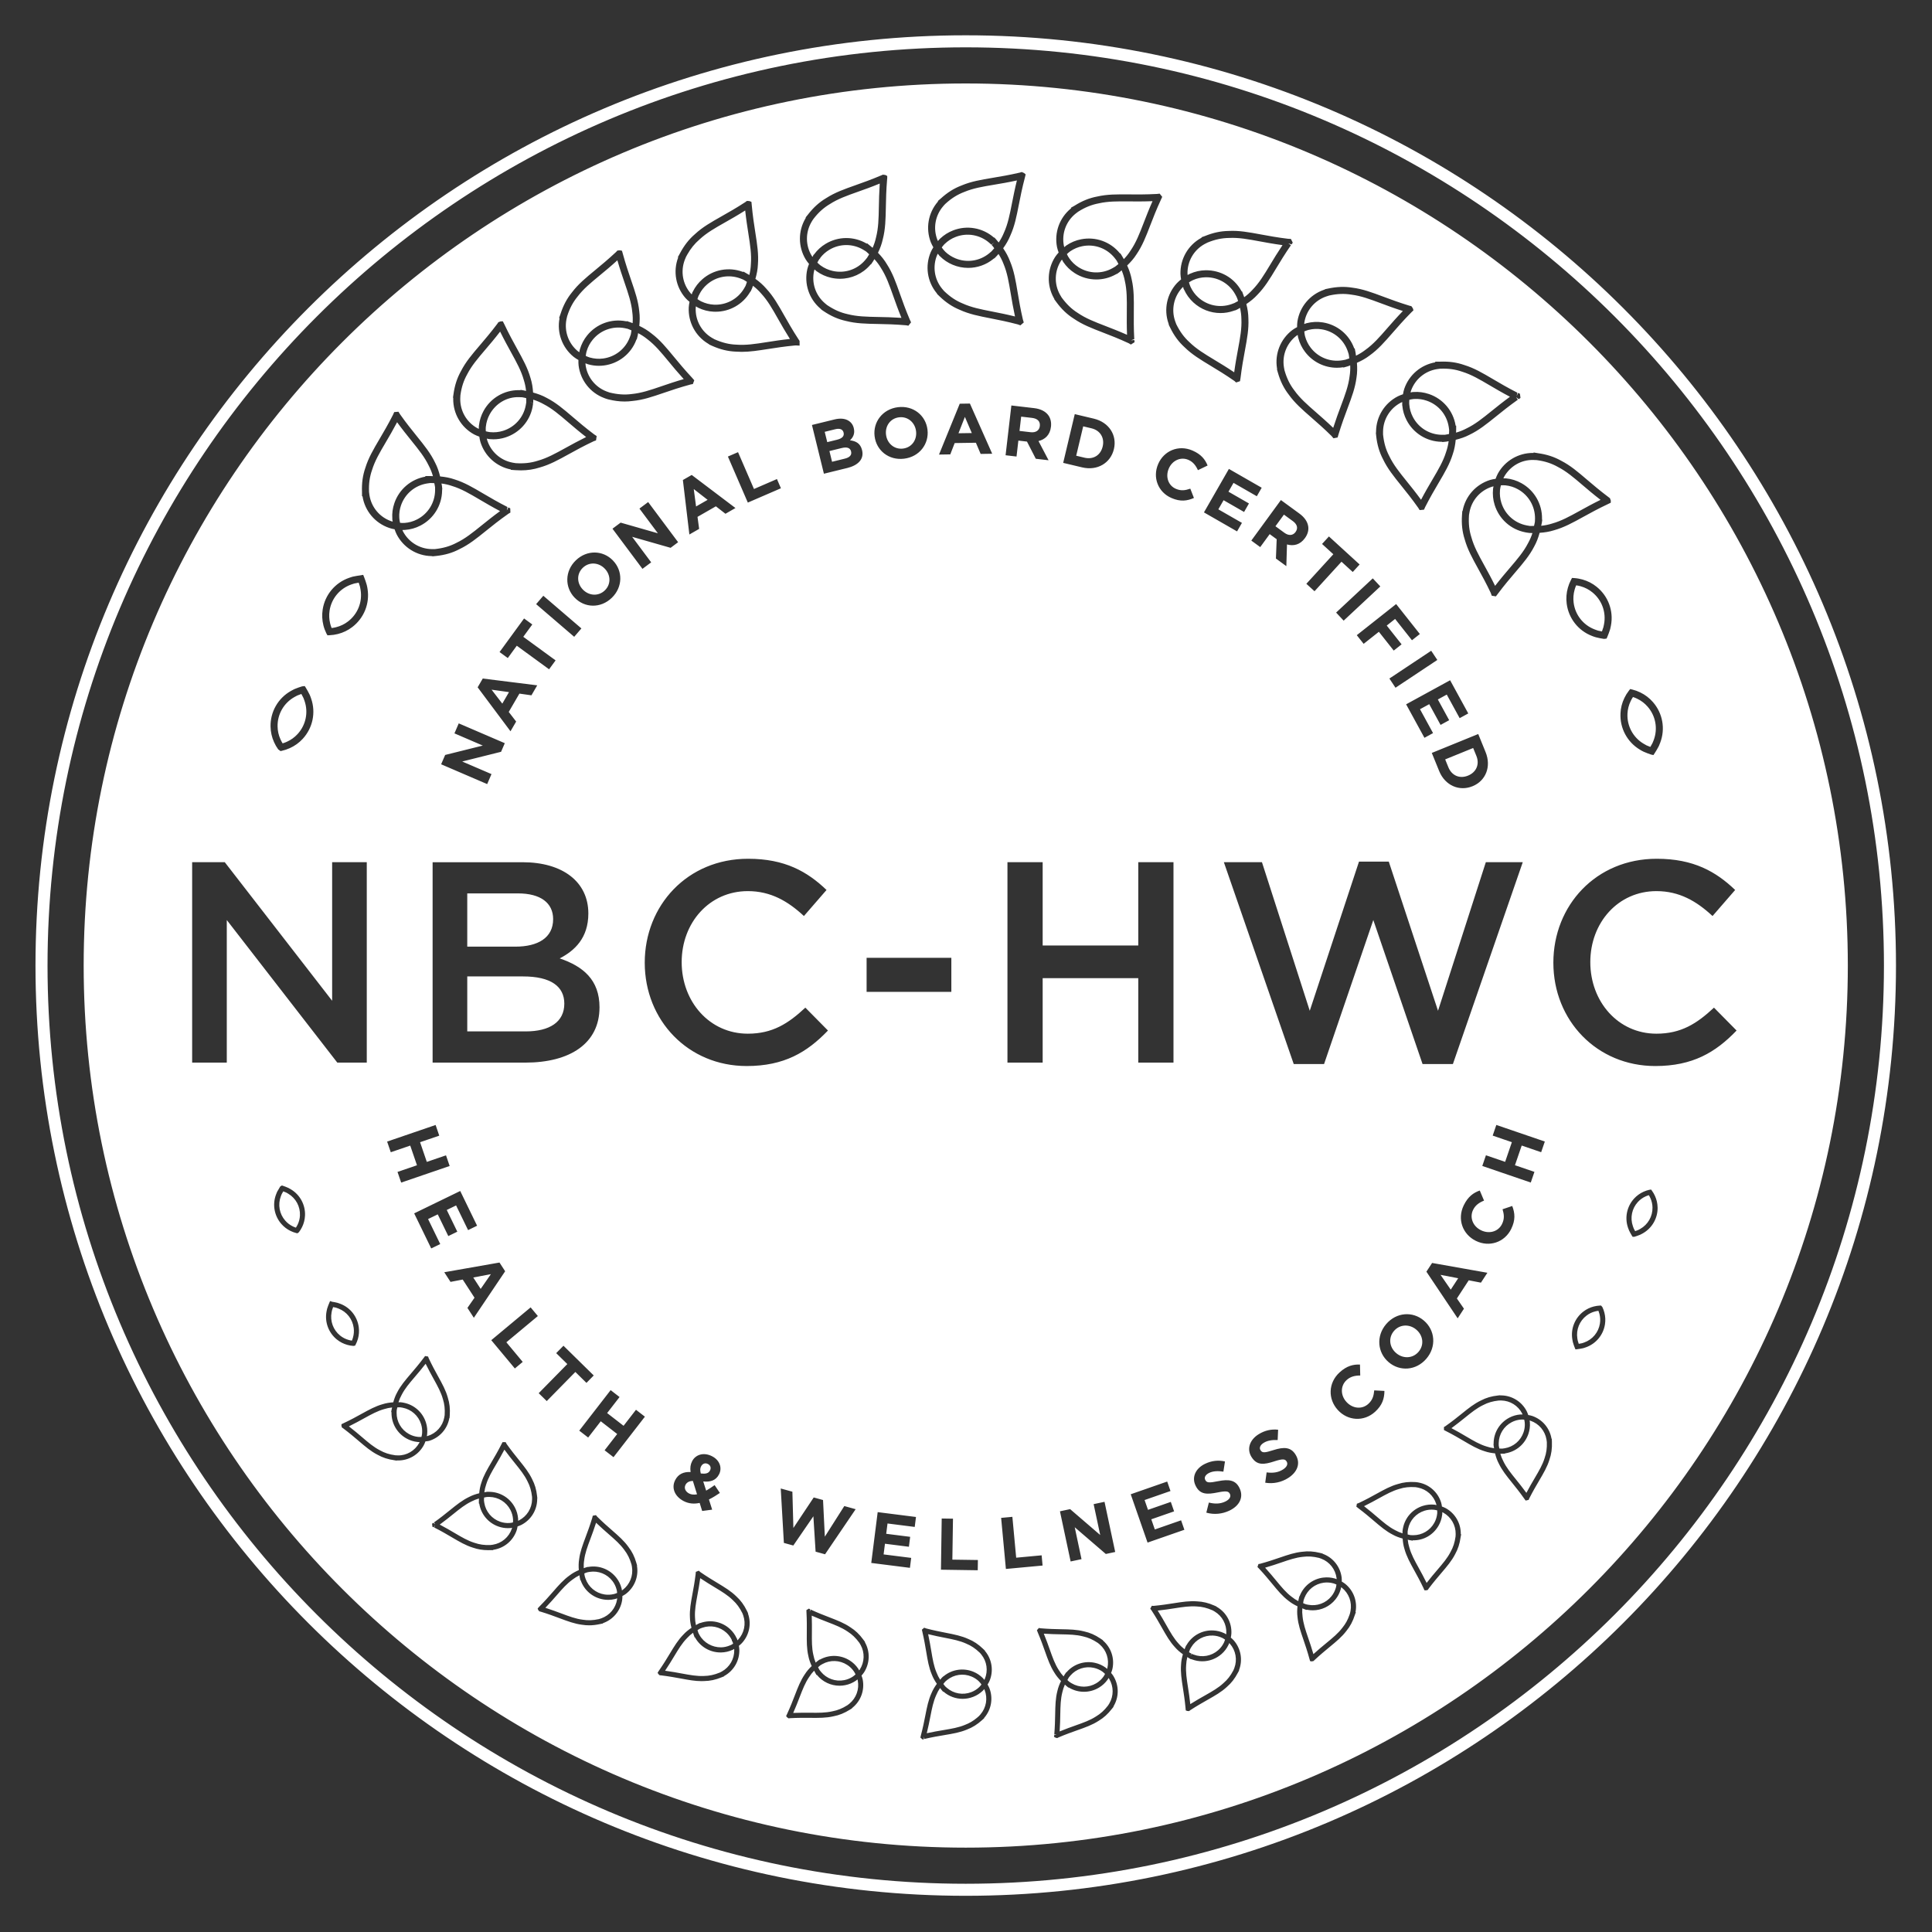 <?xml version="1.0" encoding="UTF-8"?><svg id="a" xmlns="http://www.w3.org/2000/svg" viewBox="0 0 160.438 160.44"><rect x="0" y="0" width="160.438" height="160.44" fill="#333333" stroke="none"/><path d="M69.517,36.514l-.82.202-.211-.856.88-.216c.375-.092.62.007.686.273l.003.011c.074.301-.144.489-.537.585ZM58.762,41.508l-1.151-.896.192,1.446.959-.55ZM50.215,47.217c-.496-.514-1.287-.579-1.818-.066-.532.513-.495,1.289.001,1.803l.008.008c.496.515,1.287.58,1.819.067.531-.513.495-1.289-.001-1.803l-.009-.009ZM57.444,24.445c.018-.045.027-.092.048-.137l.003-.029.037-.057c.197-.4.464-.748.797-1.037.924-.808,2.213-1.039,3.361-.606.009.003.017.007.026.01l.016-.039.292.17c.071.038.134.078.202.117.074-.299.117-.593.129-.896.063-.808-.056-1.572-.208-2.541-.088-.562-.185-1.187-.264-1.922-.638.404-1.181.711-1.668.987-.853.483-1.527.865-2.114,1.408-.419.361-.75.769-1.035,1.279l-.102.189c-.044.092-.074.17-.102.247-.361.952-.169,2.015.499,2.779.025.029.057.051.083.078ZM61.771,23.246l-.048-.026c-.08-.037-.156-.067-.234-.094-.951-.36-2.014-.169-2.778.498-.261.226-.473.498-.633.809l-.005.028-.049.076c-.044.093-.073.199-.106.301.1.066.198.136.308.189.347.167.702.257,1.068.274,1.005.048,1.965-.461,2.486-1.33.046-.073.088-.145.126-.22l.009-.016-.001-.001c.05-.114.072-.215.113-.325-.088-.052-.161-.113-.255-.163ZM62.318,24.204c-.015.024-.028.047-.042.069-.601,1.005-1.682,1.614-2.85,1.614-.054,0-.107-.001-.161-.003-.444-.02-.875-.13-1.281-.326-.07-.034-.127-.081-.193-.118-.004.04-.015.078-.017.118-.048,1.014.462,1.967,1.331,2.486.074.046.146.086.22.125l.017.009c.639.282,1.197.418,1.795.442.806.063,1.572-.056,2.541-.208.56-.088,1.184-.185,1.919-.264-.394-.625-.707-1.174-.987-1.669-.482-.853-.864-1.526-1.407-2.113-.205-.238-.428-.446-.674-.635-.028.068-.039.133-.07.202l-.015.031-.008.02c-.001.003-.003.007-.005.01l-.097.217-.018-.007ZM70.677,37.493l-.003-.011c-.066-.272-.311-.39-.767-.278l-1.029.252.218.891,1.059-.26c.394-.096.597-.293.522-.594ZM42.268,57.475l-1.445-.201.89,1.157.556-.957ZM56.931,123.297l-.006.011c-.137.265-.007.558.301.717.188.098.414.111.657.066l-.344-1.109c-.315.001-.514.132-.608.315ZM67.473,21.333c.022-.035.036-.073.06-.107v-.036l.072-.067c.266-.361.587-.653.959-.876,1.052-.635,2.36-.639,3.416-.012l.018-.037.282.229c.066.051.122.103.184.154.126-.282.218-.564.283-.861.201-.783.217-1.558.236-2.536.011-.569.024-1.201.073-1.941-.701.289-1.288.497-1.815.683-.924.328-1.653.587-2.324,1.019-.523.311-.95.696-1.352,1.217l-.001-.001-.013.02c-.07.096-.112.166-.153.237-.52.875-.516,1.955.008,2.824.02.033.047.06.068.091ZM58.956,122.119l.006-.011c.111-.216.036-.426-.175-.535-.222-.114-.448-.033-.565.193l-.006.011c-.087.168-.086.325-.021.585.394.046.639-.005.762-.243ZM40.766,105.809l-1.465.277.615.948.85-1.226ZM71.895,20.867c-.066-.046-.137-.089-.208-.129-.875-.52-1.955-.516-2.823.008-.29.174-.541.398-.748.666v.031l-.073.069c-.066.092-.115.194-.168.294.087.082.17.167.269.238.312.225.647.375,1.004.455.995.224,2.017-.113,2.679-.879.057-.064.111-.127.161-.194l.013-.016c.066-.099.121-.194.178-.29-.081-.07-.146-.146-.234-.215l.001-.001-.049-.037ZM43.438,81.085h-4.636v4.565h4.85c1.997,0,3.21-.785,3.21-2.307,0-1.426-1.117-2.258-3.424-2.258ZM45.934,76.33c0-1.355-1.046-2.14-2.924-2.14h-4.208v4.422h3.994c1.878,0,3.138-.737,3.138-2.282ZM23.469,61.731c.119-.036.237-.08.357-.134.339-.153.636-.367.883-.636.69-.746.911-1.802.579-2.759-.027-.083-.054-.161-.087-.237l-.028-.054c-.047-.099-.097-.192-.147-.282-.098.034-.197.071-.298.112-.023.008-.04.016-.058.024-.072.035-.145.074-.216.116-.888.497-1.424,1.435-1.403,2.449.006.366.085.724.239,1.063.052.118.112.23.179.338ZM27.54,52.153c.125-.015.25-.037.376-.07.36-.091.689-.249.98-.472.808-.615,1.21-1.617,1.049-2.617-.012-.085-.026-.166-.044-.248l-.015-.058c-.031-.104-.065-.206-.099-.303-.102.017-.207.037-.315.061-.019.003-.042.009-.068.015-.071.019-.148.045-.226.074-.961.336-1.652,1.165-1.808,2.168-.057.363-.039.728.051,1.089.033.127.071.247.118.363ZM30.681,41.129c.164,1.006.861,1.831,1.821,2.158.036.013.074.015.111.026-.006-.043-.021-.085-.025-.128l-.008-.019v-.091c-.033-.432.025-.873.17-1.293.395-1.153,1.381-1.993,2.579-2.201l-.017-.049h.405c.084-.003.155.011.236.01-.085-.3-.195-.58-.338-.851-.349-.73-.836-1.334-1.451-2.097-.356-.442-.753-.934-1.188-1.531-.345.654-.665,1.199-.953,1.688-.498.845-.89,1.513-1.126,2.274-.2.574-.28,1.143-.252,1.801h-.001l.002.035c.008.107.019.189.035.269ZM23.938,99.128c-.054-.034-.106-.064-.16-.092l-.039-.016c-.073-.033-.145-.062-.215-.088-.038.065-.076.132-.114.202-.009.016-.016.032-.025.048-.02.045-.042.101-.062.157-.262.694-.123,1.467.363,2.022.175.202.387.364.631.482.084.041.17.076.258.104.05-.076.096-.157.137-.241.118-.244.184-.502.196-.768.035-.738-.336-1.431-.969-1.809ZM33.762,119.457c-.783-.432-1.262-1.255-1.251-2.148v-.047l-.029-.005.042-.214c.008-.059.027-.107.036-.164-.226.023-.44.067-.654.135-.567.158-1.06.43-1.685.775-.362.2-.766.422-1.249.659.436.336.781.631,1.091.895.543.464.971.829,1.489,1.095.385.216.784.345,1.259.408v.001l.023.003c.08.007.134.008.2.009.728.022,1.42-.386,1.777-1.033.013-.023.019-.049.031-.072-.05-.002-.1-.002-.151-.007-.336-.034-.645-.131-.929-.289ZM35.705,40.114c-.086.008-.167.019-.248.035-1.005.164-1.829.861-2.158,1.82-.112.325-.16.664-.143,1.011l.006.008v.078c.009.12.037.235.061.351.119.007.237.018.359.01.383-.028.736-.128,1.061-.297.902-.465,1.472-1.382,1.488-2.395.002-.087.002-.17-.001-.253l-.001-.024c-.013-.122-.045-.22-.064-.334-.103-.001-.196-.018-.303-.013l-.056.002ZM29.221,111.33c.037-.084.068-.172.093-.262.073-.26.093-.526.059-.79-.093-.734-.579-1.351-1.268-1.614-.059-.024-.115-.044-.173-.062l-.043-.013c-.077-.017-.151-.034-.226-.047-.026.07-.052.143-.075.218-.007.016-.011.029-.015.043-.015.057-.027.116-.037.176-.137.727.134,1.464.708,1.928.208.168.445.29.705.364.093.026.182.046.272.058ZM50.15,30.35c-.141.018-.281.027-.422.027-.301,0-.601-.042-.897-.126-.074-.021-.139-.057-.21-.082.003.04-.001.08.004.119.128,1.007.796,1.856,1.741,2.217.082.033.16.062.239.085l.017.006c.68.166,1.254.203,1.844.124.807-.079,1.54-.329,2.467-.646.537-.184,1.136-.389,1.846-.593-.508-.559-.906-1.039-1.262-1.473-.625-.755-1.117-1.352-1.752-1.835-.244-.199-.5-.365-.775-.509-.015.072-.016.138-.034.211l-.009.034-.005.017h.001c-.001.003-.002.006-.003.009l-.061.246-.02-.003c-.008.022-.017.045-.026.066-.435,1.143-1.464,1.951-2.685,2.107ZM48.108,29.251c.012-.055.013-.112.028-.167l.024-.088c.125-.421.326-.805.598-1.141.772-.956,2-1.409,3.206-1.181.025.004.049.009.074.013l.011-.026.263.091c.078.025.148.055.223.081.021-.308.013-.604-.027-.905-.08-.806-.329-1.538-.647-2.467-.183-.537-.388-1.135-.593-1.845-.556.507-1.038.905-1.472,1.262-.755.624-1.353,1.116-1.835,1.753-.385.471-.654.978-.854,1.605h-.001l-.007.026c-.031.111-.048.192-.062.272-.19,1.001.184,2.015.973,2.651.031.025.067.041.098.064ZM44.227,33.791c-.23,1.2-1.104,2.176-2.278,2.541-.318.1-.644.149-.977.149-.112,0-.226-.006-.339-.017-.071-.007-.136-.03-.205-.042.01.037.013.077.024.114.3.969,1.104,1.689,2.097,1.88.084.018.166.033.248.043l.022.003c.697.045,1.264-.019,1.832-.199.778-.218,1.454-.592,2.312-1.065.497-.274,1.05-.579,1.711-.905-.588-.455-1.066-.864-1.496-1.232-.744-.636-1.332-1.138-2.041-1.503-.277-.156-.56-.275-.858-.369-.003.074.009.14.003.216l-.002.038-.29-.024.289.039c-.016.137-.032.235-.053.33ZM34.91,43.647c-.394.206-.824.326-1.273.358-.073.006-.146.008-.219.009.015.032.022.066.038.097.465.902,1.382,1.472,2.395,1.488.087.003.169.003.253-.001l.019-.001c.698-.076,1.246-.238,1.776-.515.729-.349,1.332-.835,2.095-1.45.442-.356.934-.753,1.532-1.189-.654-.344-1.198-.665-1.688-.953-.844-.497-1.511-.89-2.276-1.126-.297-.103-.594-.172-.901-.213.01.073.033.135.041.211l.003.034c0,.003,0,.008.001.011l.024.227-.015.005c0,.039-.001.075-.002.11-.019,1.224-.709,2.335-1.802,2.898ZM52.111,27.302c-.089-.024-.17-.04-.251-.054-1-.188-2.013.184-2.649.974-.224.274-.388.587-.49.929l-.025.089c-.028.105-.037.21-.053.316.109.047.217.099.333.132.37.104.735.131,1.099.084,1.007-.128,1.856-.796,2.217-1.742.033-.081.061-.158.085-.239l.007-.02c.029-.12.033-.223.054-.336-.096-.036-.178-.083-.279-.116v-.001l-.049-.016ZM43.411,32.997l-.056-.007c-.085-.008-.167-.01-.249-.009-1.015-.039-1.947.53-2.436,1.418-.176.319-.285.665-.324,1.032l-.009.106c-.006.096.004.186.007.278.111.026.221.057.336.069.381.039.746.002,1.097-.108.969-.301,1.689-1.106,1.88-2.099.018-.087.032-.167.043-.249l.003-.033h-.001c.008-.119-.006-.22-.005-.333-.097-.018-.183-.05-.286-.063v-.001ZM39.639,35.559c.04.022.085.034.126.054.003-.07-.007-.139-0-.21l.011-.089c.055-.441.184-.834.384-1.197.585-1.063,1.696-1.719,2.905-1.719.021,0,.044.001.067.001h.092l.01-.024.231.04c.08.011.145.036.222.049-.032-.308-.092-.603-.185-.895-.218-.78-.592-1.457-1.065-2.316-.273-.498-.58-1.052-.906-1.716-.46.597-.865,1.072-1.229,1.498-.636.746-1.138,1.335-1.504,2.045-.298.53-.474,1.078-.562,1.729h-.001l-.003.03c-.01.111-.014.194-.012.276-.013,1.018.53,1.951,1.418,2.441ZM72.503,21.701l-.02.03-.01.015h.001c-.003.003-.006.006-.008.009l-.134.2-.017-.01c-.018.021-.035.04-.053.06-.636.736-1.553,1.145-2.506,1.145-.245,0-.492-.027-.737-.082-.434-.097-.839-.28-1.206-.544l-.045-.037c-.047-.035-.08-.076-.124-.112-.01.039-.029.074-.038.113-.224.99.113,2.016.879,2.679.064.057.128.111.194.162l.016.012v-.001c.581.389,1.107.619,1.69.747.784.201,1.559.216,2.538.236.568.01,1.199.024,1.935.073-.279-.684-.49-1.28-.68-1.815-.327-.924-.586-1.653-1.018-2.324-.159-.268-.34-.51-.547-.737-.038.06-.071.12-.111.181ZM115.946,112.367c.555.475,1.365.463,1.854-.11.49-.573.377-1.358-.178-1.832l-.009-.008c-.555-.475-1.365-.463-1.855.11s-.377,1.358.179,1.832l.009.008ZM107.356,43.272l-.735-.537-.705.966.749.547c.361.263.708.222.915-.062l.007-.01c.231-.317.13-.642-.23-.905ZM120.054,36.68l-.017.002c-.003,0-.007,0-.01.001l-.26.027-.002-.021c-.021,0-.043-.001-.064-.001-1.221-.019-2.334-.709-2.897-1.802-.193-.371-.312-.773-.352-1.195l-.008-.038-.001-.071c-.005-.064.006-.129.005-.193-.036.017-.074.025-.109.043-.902.465-1.472,1.382-1.487,2.395-.005.088-.005.17,0,.253l.001.013c.075.7.237,1.252.515,1.78.349.73.835,1.333,1.45,2.096.357.442.754.935,1.19,1.532.346-.659.665-1.201.952-1.688.498-.845.89-1.513,1.126-2.274.104-.297.173-.595.213-.902-.073.01-.135.033-.211.041l-.035.003ZM117.164,32.477c-.013.037-.016.076-.027.113.053-.007.104-.025.158-.03l.01-.006h.071c.43-.033.873.025,1.295.17,1.163.398,2.008,1.397,2.206,2.608.002.008.003.015.004.021l.042-.007v.344c.003.084-.011.155-.01.236.3-.085.58-.195.851-.338.729-.349,1.333-.835,2.096-1.451.442-.356.934-.753,1.531-1.189-.66-.346-1.2-.665-1.687-.951-.845-.498-1.513-.89-2.276-1.127-.575-.2-1.147-.279-1.801-.253l-.035.001c-.108.009-.189.021-.27.036-1.005.164-1.829.861-2.158,1.82ZM109.841,26.772c1.208.189,2.21,1.018,2.619,2.168l.038-.018.073.375c.018.085.017.159.032.241.281-.137.537-.294.781-.482.659-.471,1.168-1.054,1.811-1.792.374-.428.79-.905,1.302-1.437-.721-.23-1.305-.448-1.828-.644-.918-.343-1.643-.613-2.436-.714-.6-.098-1.175-.076-1.817.064v-.001l-.031.007c-.107.028-.186.054-.261.083-.963.336-1.653,1.165-1.81,2.168-.006.04-.002.079-.007.119.067-.022.13-.055.199-.072.451-.113.894-.134,1.335-.064ZM121.903,64.411l.011-.004c.683-.278.972-.941.688-1.636l-.267-.655-2.324.946.267.656c.282.694.941.972,1.625.693ZM108.627,27.406c-.107.028-.211.074-.316.116.013.112.021.225.048.336l.017.065c.092.347.248.666.464.948.615.808,1.621,1.209,2.617,1.05.085-.014.167-.027.248-.046l.021-.005c.113-.033.216-.07.321-.107-.017-.106-.017-.205-.041-.314l.001-.001-.016-.066c-.019-.072-.046-.151-.074-.227-.336-.961-1.166-1.652-2.168-1.808-.353-.056-.709-.042-1.061.044l-.045.01v-.001l-.018.006ZM120.303,35.431c-.163-1.003-.861-1.828-1.821-2.155-.33-.115-.675-.164-1.029-.144l-.009.005h-.068c-.115.009-.227.037-.34.061-.006.103-.018.205-.012.309l.005.066c.027.37.126.721.294,1.045.465.902,1.382,1.472,2.395,1.488.087.003.169.003.253-.001l.019-.001c.124-.014.223-.046.338-.065.001-.102.018-.196.013-.302l-.002-.052c-.007-.092-.019-.173-.035-.254ZM127.006,44.256l-.015-.001c-.003,0-.007,0-.009-.001l-.211-.03c-.039-.007-.075-.013-.112-.021-1.199-.23-2.175-1.104-2.54-2.278-.133-.424-.177-.865-.133-1.313l.008-.066c.006-.054.025-.104.034-.156-.037.01-.077.012-.114.023-.969.301-1.689,1.106-1.88,2.1-.018.085-.033.166-.043.25l-.002.018c-.047.698.017,1.269.199,1.838.217.779.591,1.457,1.064,2.315.274.498.58,1.052.905,1.716.462-.598.868-1.072,1.232-1.499.636-.745,1.138-1.334,1.504-2.044.152-.271.271-.548.364-.84-.071-.003-.139-.003-.212-.008l-.038-.002ZM136.481,61.754c.074.046.145.088.219.126l.054.027c.1.043.199.082.295.118.053-.089.104-.181.155-.278.011-.019.02-.037.029-.055.035-.074.064-.152.093-.229.359-.951.167-2.013-.5-2.777-.24-.278-.531-.5-.866-.661-.118-.058-.235-.106-.353-.144-.07.103-.132.214-.189.333-.162.334-.253.689-.269,1.055-.048,1.014.462,1.965,1.33,2.485ZM33.441,116.901c-.062-.013-.122-.024-.182-.031l-.016-.002c-.09-.006-.164.005-.248.004-.014.073-.037.138-.048.215l-.006.043c-.005.061-.007.121-.006.181-.01.741.386,1.42,1.032,1.777.234.129.488.209.758.236.092.009.181.004.271.001.02-.082.042-.164.051-.249l.006-.064c.018-.264-.01-.507-.084-.742-.218-.705-.804-1.229-1.528-1.369ZM120.474,107.095l.618-.947-1.466-.281.848,1.229ZM124.845,39.724c.071.003.141-.007.212 0.0.462.046.888.18,1.277.396,1.075.593,1.735,1.724,1.719,2.952,0,.028,0,.056-.001.085l.022.006-.038.261c-.012.087-.039.156-.053.239.311-.032.606-.091.899-.184.78-.218,1.458-.592,2.316-1.065.497-.274,1.051-.58,1.715-.906-.601-.463-1.074-.867-1.5-1.23-.744-.636-1.333-1.138-2.043-1.503-.531-.298-1.077-.474-1.729-.562v-.001l-.03-.003c-.111-.011-.196-.012-.277-.012-1.016-.028-1.951.53-2.441,1.418-.02.035-.029.074-.047.11ZM131.261,48.685c-.124-.035-.248-.062-.372-.079-.053.12-.094.238-.128.36-.101.356-.129.721-.082,1.086.128,1.007.796,1.855,1.742,2.216.081.033.158.062.238.086l.061.018c.104.024.208.045.309.064.036-.097.071-.197.104-.301.008-.022.013-.04.019-.06.02-.079.037-.16.051-.24.19-.999-.184-2.013-.973-2.649-.285-.232-.61-.399-.969-.501ZM126.052,40.629c-.32-.178-.67-.287-1.041-.325-.126-.013-.248-.005-.371-.001-.027.113-.058.224-.071.342l-.007.064c-.029.371.01.713.114,1.042.301.969,1.106,1.689,2.1,1.88.084.018.166.033.25.043l.02.003c.124.008.226-.006.343-.005.019-.101.052-.19.066-.295l.008-.058c.007-.083.009-.166.009-.248.012-1.018-.531-1.951-1.419-2.441ZM77.894,20.014c.043-.047.076-.101.121-.145l.07-.067c.313-.293.672-.519,1.07-.671,1.145-.444,2.435-.22,3.365.58.011.01.023.019.034.028l.022-.021.204.234c.056.062.103.123.155.185.173-.257.313-.518.429-.799.335-.736.483-1.495.672-2.456.11-.557.233-1.179.41-1.897-.737.161-1.353.264-1.906.356-.966.163-1.73.29-2.467.6-.569.216-1.056.521-1.542.964v-.001l-.025.024c-.079.076-.133.138-.185.201-.664.772-.847,1.836-.481,2.781.014.037.037.069.052.105ZM82.321,20.314c-.053-.052-.114-.107-.177-.158-.772-.664-1.836-.847-2.781-.481-.342.13-.648.327-.914.584l-.038.037c-.078.08-.139.166-.206.251.062.083.119.17.191.247l.119.126c.221.21.507.399.821.53.938.392,2.006.238,2.792-.4.068-.055.133-.108.193-.164l.024-.022c.08-.084.149-.167.22-.25-.043-.053-.073-.107-.118-.16l-.104-.116.218-.193-.239.17ZM86.348,35.389l.002-.012c.045-.39-.203-.622-.646-.674l-.904-.105-.138,1.187.921.107c.443.052.725-.155.765-.503ZM74.661,34.654c-.732.089-1.17.729-1.084,1.438l.002.012c.086.708.677,1.236,1.409,1.147s1.17-.729,1.084-1.438l-.001-.012c-.087-.708-.678-1.236-1.41-1.147ZM106.62,30.491c.011.087.026.167.045.248l.005.02c.194.67.448,1.184.813,1.658.472.659,1.055,1.168,1.793,1.813.427.373.904.789,1.436,1.3.225-.703.446-1.297.645-1.828.343-.918.614-1.643.714-2.435.051-.311.066-.615.053-.925-.07.023-.128.056-.2.077l-.031.009-.012.003h.001c-.003.001-.006.001-.008.002l-.32.092-.002-.029c-.002,0-.005.001-.006.001-.176.028-.352.042-.526.042-1.026,0-2.006-.476-2.642-1.314-.262-.342-.451-.728-.563-1.148l-.024-.09c-.014-.057-.013-.116-.024-.173-.032.022-.067.037-.098.061-.808.615-1.21,1.617-1.048,2.617ZM88.149,24.684l.012.019c.415.565.828.961,1.332,1.279.667.457,1.39.736,2.304,1.089.529.206,1.119.433,1.795.732-.029-.739-.024-1.371-.019-1.94.009-.979.015-1.753-.162-2.532-.059-.309-.15-.6-.268-.886-.058.045-.1.095-.161.139l-.028.021-.008.006c-.002.002-.004.003-.007.005l-.182.133-.011-.011c-.033.018-.063.035-.094.052-.501.279-1.055.418-1.609.418-.626,0-1.252-.177-1.8-.53-.374-.239-.693-.549-.947-.923-.043-.064-.069-.133-.108-.198-.023.032-.052.059-.074.093-.55.854-.584,1.934-.092,2.818.042.076.082.147.128.217ZM78.387,24.155l.013.015c.502.482.981.801,1.535,1.028.736.335,1.496.484,2.458.673.556.11,1.178.231,1.895.409-.157-.727-.262-1.347-.355-1.905-.163-.968-.29-1.731-.6-2.467-.111-.291-.25-.559-.414-.818-.047.052-.089.104-.139.156l-.029.031-.006.006v.001c-.002.002-.006.004-.008.008l-.162.167-.015-.011c-.024.019-.047.038-.071.056-.599.488-1.338.742-2.088.742-.435,0-.873-.085-1.289-.26-.398-.165-.757-.407-1.066-.717l-.025-.012-.045-.066c-.036-.036-.064-.085-.098-.123-.017.035-.041.067-.055.103-.393.936-.239,2.005.399,2.79.054.069.107.131.164.193ZM102.571,24.43c-.488-.872-1.401-1.405-2.394-1.405h-.055c-.364.007-.718.085-1.055.236l-.02.009c-.111.049-.209.116-.311.178.032.108.059.217.106.321l.038.085c.15.317.356.596.61.829.746.689,1.804.91,2.759.579.084-.027.162-.055.238-.088l.018-.007c.109-.054.208-.11.307-.166-.018-.052-.025-.101-.044-.153l-.078-.194c-.038-.081-.078-.154-.119-.225ZM98.758,22.761l.066-.029c.407-.183.842-.281,1.287-.289,1.253-.013,2.365.626,2.966,1.697.012.021.025.043.037.065l.029-.01.098.265c.031.076.053.148.081.222.25-.182.471-.38.676-.604.566-.578.966-1.241,1.473-2.08.293-.487.62-1.027,1.031-1.642-.747-.1-1.361-.214-1.911-.316-.964-.179-1.725-.319-2.523-.28-.609.008-1.171.128-1.779.378h-.001l-.026.011c-.104.047-.177.086-.248.128-.887.497-1.423,1.435-1.402,2.449.001.039.011.076.013.114.046-.024.086-.057.134-.079ZM97.671,26.901l.008.019c.31.628.65,1.09,1.091,1.491.578.566,1.241.966,2.079,1.473.487.293,1.027.62,1.641,1.033.1-.734.215-1.355.318-1.914.179-.964.319-1.724.28-2.522-.004-.313-.046-.615-.113-.917-.063.034-.113.075-.179.107l-.209.102-.01-.009c-.051.019-.097.035-.143.049-.353.124-.719.183-1.082.183-.821,0-1.629-.307-2.255-.884-.323-.297-.58-.652-.764-1.055l-.052-.081.005-.026c-.017-.04-.023-.082-.038-.122-.027.027-.059.047-.085.075-.689.746-.91,1.804-.578,2.76.026.082.054.16.087.236ZM91.567,37.09l.003-.012c.17-.717-.202-1.337-.931-1.51l-.688-.164-.58,2.44.688.164c.729.173,1.337-.202,1.507-.919ZM88.382,20.524c.056-.044.103-.096.162-.136.383-.261.795-.432,1.233-.517,1.208-.236,2.438.206,3.214,1.156.008.008.016.017.022.026l.025-.018.167.273c.045.071.08.14.121.21.215-.222.398-.455.56-.712.458-.669.737-1.391,1.091-2.306.204-.529.432-1.119.732-1.795-.753.03-1.377.025-1.938.02-.981-.008-1.754-.015-2.533.163-.599.113-1.13.329-1.687.681l-.027.017c-.091.063-.156.115-.219.167-.788.644-1.153,1.66-.957,2.655.008.039.025.076.034.114ZM92.729,21.645l-.025-.04c-.055-.079-.106-.143-.158-.204-.645-.788-1.659-1.155-2.655-.958-.362.07-.7.21-1.007.419-.105.072-.194.156-.286.238.044.086.081.175.134.258l.018.01.035.07c.206.301.466.553.771.748.855.549,1.934.583,2.817.091.077-.042.149-.083.219-.128l.021-.013c.095-.07.179-.14.264-.21-.044-.079-.071-.157-.121-.236l-.016-.025c-.003-.006-.008-.012-.012-.019ZM153.448,80.183c0,40.39-32.86,73.25-73.25,73.25S6.948,120.572,6.948,80.183C6.948,39.792,39.808,6.931,80.198,6.931s73.25,32.86,73.25,73.251ZM134.57,59.242c-.06,1.227.558,2.381,1.608,3.009.082.052.167.101.277.155l.064.029c.191.084.377.156.592.226l.195.042.109-.167c.106-.159.207-.333.319-.543l.028-.057c.042-.091.078-.182.109-.271.435-1.147.202-2.436-.606-3.361-.292-.337-.646-.607-1.052-.803-.218-.106-.431-.183-.654-.238l-.185-.046-.116.151c-.141.181-.26.375-.365.593-.197.407-.306.838-.325,1.282ZM127.292,37.613c-1.21,0-2.323.656-2.908,1.719-.076.138-.131.285-.187.431-.153.025-.307.046-.455.093-1.174.365-2.047,1.341-2.278,2.541-.002.013-.006.027-.008.04l-.024-.002-.02.291c-.001.006-.001.011-.002.017h.001l-.003.038c-.051.732.021,1.372.223,2.004.233.835.621,1.538,1.112,2.431.317.575.678,1.227,1.054,2.024l.081.228.345.057.163-.215c.536-.716,1.019-1.282,1.446-1.782.661-.774,1.182-1.386,1.573-2.146.199-.356.338-.734.449-1.135.411-.028.807-.088,1.193-.211.836-.233,1.541-.621,2.432-1.112.575-.317,1.227-.676,2.061-1.069l.221-.107.005-.175-.073-.201-.119-.09c-.716-.537-1.282-1.02-1.783-1.447-.773-.661-1.384-1.182-2.145-1.573-.588-.329-1.2-.528-1.95-.63l-.342-.058v.042c-.022-.001-.042-.001-.062-.001ZM132.595,48.734c-.345-.281-.74-.485-1.174-.608-.227-.064-.457-.106-.687-.121l-.191-.012-.088.17c-.106.202-.191.419-.255.645-.122.434-.156.878-.099,1.319.155,1.219.964,2.249,2.107,2.685.091.037.183.07.299.103l.07.018c.203.051.398.09.586.117l.047.006.205-.028.065-.152c.075-.175.145-.362.217-.585l.019-.066c.025-.095.045-.192.061-.284.229-1.206-.224-2.434-1.181-3.205ZM125.806,96.763l.56-1.634,1.616.553.304-.886-4.027-1.378-.303.886,1.593.545-.559,1.634-1.594-.545-.303.886,4.026,1.378.304-.886-1.617-.553ZM120.983,107.828l.984-1.509,1.014.196.535-.821-4.591-.815-.473.724,2.596,3.874.522-.801-.588-.848ZM110.723,46.028l-2.24,2.452.678.618,2.239-2.452.936.854.57-.624-2.549-2.328-.57.624.937.855ZM121.928,59.245l-1.507-2.755-3.653,1.998,1.521,2.781.715-.391-1.084-1.983.767-.419.941,1.722.715-.391-.941-1.722.741-.405,1.07,1.957.715-.391ZM118.9,62.526l.612,1.503c.493,1.212,1.677,1.706,2.763,1.264l.011-.004c1.085-.442,1.576-1.618,1.082-2.83l-.612-1.504-3.855,1.57ZM119.358,54.804l-.508-.764-3.472,2.307.508.764,3.472-2.307ZM117.908,52.651l-1.969-2.488-3.268,2.584.568.719,1.266-1.001,1.233,1.56.653-.517-1.233-1.56.695-.55,1.4,1.77.653-.517ZM114.624,48.698l-.625-.669-3.044,2.841.625.67,3.044-2.841ZM108.637,43.706c-.06-.382-.303-.745-.73-1.057l-1.538-1.123-2.457,3.365.74.541.786-1.077.581.424-.064,1.603.865.632.055-1.802c.544.154,1.087.027,1.483-.517l.007-.009c.231-.317.323-.656.272-.98ZM104.774,40.502l-2.723-1.562-2.072,3.61,2.749,1.578.405-.707-1.96-1.125.436-.758,1.702.977.405-.707-1.702-.977.42-.732,1.935,1.11.405-.707ZM101.633,71.599l5.801,16.76h2.52l4.089-11.958,4.089,11.958h2.521l5.801-16.76h-3.067l-3.97,12.338-4.089-12.386h-2.473l-4.089,12.386-3.97-12.338h-3.162ZM115.31,113.112l.01.008c.92.786,2.277.706,3.131-.293.854-.998.72-2.368-.2-3.155l-.009-.008c-.92-.786-2.277-.706-3.131.293-.854.998-.721,2.368.199,3.155ZM125.496,102.049c.36-.737.312-1.303.083-1.901l-.803.271c.127.435.171.787-.043,1.225-.32.655-1.088.842-1.744.521l-.011-.006c-.655-.32-.964-1.046-.648-1.69.187-.383.497-.603.909-.767l-.355-.838c-.523.185-.975.499-1.327,1.22-.574,1.175-.084,2.429,1.003,2.961l.011.005c1.099.537,2.375.126,2.926-1ZM119.177,30.039l.016.048c-1.198.207-2.185,1.047-2.579,2.2-.051.148-.078.301-.107.454-.147.051-.295.102-.434.174-1.094.563-1.783,1.676-1.802,2.896-.001.037-.002.075-.002.112l-.015.004.019.18v.001l.009.092c.078.729.26,1.347.567,1.934.374.781.879,1.407,1.517,2.199.412.511.88,1.092,1.4,1.828l.125.198.362-.034.094-.214c.405-.797.782-1.438,1.116-2.006.517-.877.924-1.57,1.177-2.388.135-.386.206-.783.246-1.196.399-.099.78-.225,1.139-.414.782-.373,1.408-.879,2.2-1.517.511-.412,1.091-.88,1.82-1.397l-.128-.181.007-.018.192.155.148-.102-.045-.352-.163-.063-.106.272.052-.296c-.797-.403-1.438-.782-2.005-1.115-.878-.517-1.571-.925-2.389-1.177-.636-.223-1.278-.312-2.028-.283l-.403.002ZM107.711,27.167c-.135.076-.272.149-.396.243-.978.744-1.464,1.96-1.271,3.167.004.027.008.055.013.084l-.018.007.083.289c.202.706.489,1.282.895,1.807.503.705,1.11,1.234,1.877,1.904.494.433,1.056.921,1.678,1.536l.162.193.345-.068.074-.254c.261-.855.52-1.554.751-2.17.356-.953.637-1.706.744-2.554.066-.404.067-.807.034-1.222.376-.167.73-.357,1.05-.605.706-.505,1.234-1.11,1.904-1.877.432-.496.922-1.056,1.534-1.677l.208-.202-.054-.169-.12-.174-.161-.038c-.855-.26-1.553-.52-2.169-.75-.953-.356-1.707-.637-2.555-.745-.665-.108-1.309-.085-2.054.076l-.234.048v.019c-.036.012-.071.025-.104.037-1.159.406-1.997,1.411-2.187,2.625-.024.156-.025.312-.027.469ZM97.032,26.851c.01.03.02.06.031.092l-.015.009.107.219q.001.001.001.002l.019.038c.321.659.703,1.177,1.195,1.624.618.607,1.307,1.021,2.178,1.548.563.339,1.201.725,1.972,1.261l.128.118.325-.107.045-.279c.107-.889.243-1.622.363-2.268.184-1.0.33-1.79.289-2.644-.006-.412-.064-.809-.17-1.215.338-.228.65-.476.919-.772.607-.619,1.023-1.307,1.549-2.179.341-.563.725-1.2,1.234-1.935l-.186-.128v-.019l.237.081.101-.145-.155-.31-.238-.013c-.888-.107-1.619-.242-2.266-.362-1.001-.185-1.795-.333-2.646-.289-.674.009-1.305.143-2.0.427l-.271.097.011.033c-.022.012-.044.025-.065.037-1.071.6-1.72,1.736-1.697,2.966.003.157.028.31.053.464-.12.098-.241.196-.346.311-.835.902-1.103,2.185-.702,3.339ZM96.18,38.53l-.005.011c-.476,1.098-.016,2.329,1.109,2.816.737.319,1.288.246,1.863-.004l-.301-.773c-.419.143-.762.202-1.199.013-.655-.284-.872-1.026-.589-1.682l.005-.011c.284-.656.98-.99,1.625-.711.382.166.611.459.791.855l.803-.386c-.204-.503-.531-.93-1.253-1.243-1.174-.508-2.379.027-2.85,1.114ZM94.525,81.227v7.013h2.924v-16.641h-2.924v6.918h-7.94v-6.918h-2.924v16.641h2.924v-7.013h7.94ZM89.249,126.827l2.581,2.219.779-.166-.887-4.165-.904.192.546,2.564-2.498-2.149-.845.18.887,4.166.904-.192-.563-2.648ZM89.868,38.813c1.272.302,2.361-.374,2.632-1.513l.003-.012c.271-1.139-.4-2.221-1.673-2.523l-1.579-.375-.961,4.048,1.578.375ZM87.511,24.745c.015.028.03.056.047.085l-.012.012.144.198c0,.001.001.001.001.002l.024.033c.433.593.899,1.037,1.459,1.391.715.49,1.465.78,2.414,1.147.614.236,1.308.505,2.164.901l.158.098.308-.195-.018-.181-.29.029.282-.103c-.048-.892-.042-1.637-.037-2.295.009-1.018.016-1.822-.174-2.655-.077-.404-.204-.784-.378-1.166.294-.283.557-.581.772-.92.49-.716.78-1.465,1.147-2.416.236-.612.505-1.307.893-2.146l.099-.217-.211-.266-.233.026c-.89.048-1.636.043-2.292.037-1.02-.008-1.823-.016-2.658.175-.662.125-1.26.366-1.895.767l-.3.169.028.035c-.007.006-.013.011-.019.017-.951.777-1.393,2.008-1.156,3.214.03.154.084.3.135.448-.102.118-.206.234-.291.367-.664,1.034-.707,2.342-.111,3.411ZM85.876,33.892l-1.89-.22-.48,4.133.909.106.153-1.323.715.083.732,1.426,1.062.124-.838-1.594c.548-.134.957-.511,1.034-1.178l.002-.012c.045-.39-.041-.729-.244-.986-.24-.303-.631-.498-1.156-.559ZM77.507,20.536c-.079.133-.161.266-.22.41-.477,1.134-.291,2.43.482,3.379.018.023.036.046.055.07l-.011.013.145.139c.001.001.001.002.002.002l.066.064c.528.509,1.064.865,1.678,1.117.789.359,1.578.515,2.577.71.644.127,1.375.271,2.244.5l.212.077.279-.239-.074-.248c-.203-.871-.326-1.605-.435-2.253-.168-1.004-.302-1.797-.634-2.586-.144-.382-.333-.732-.568-1.075.242-.332.44-.676.593-1.049.359-.789.514-1.577.71-2.574.127-.646.271-1.377.505-2.261l.06-.252-.132-.112-.191-.083-.153.046c-.87.202-1.605.326-2.253.434-1.003.169-1.797.302-2.586.634-.63.239-1.177.58-1.736,1.089l-.242.206.026.025c-.01.011-.02.022-.029.034-.801.93-1.022,2.221-.58,3.366.057.148.135.283.21.419ZM79.086,129.516l.052-3.401-.936-.014-.063,4.251,3.055.046.013-.851-2.12-.031ZM79.002,79.539h-7.037v2.829h7.037v-2.829ZM74.571,33.814c-1.275.155-2.086,1.23-1.943,2.405l.002.012c.143,1.175,1.173,2.015,2.448,1.859,1.276-.155,2.086-1.23,1.943-2.405l-.001-.012c-.144-1.175-1.174-2.015-2.449-1.859ZM66.907,21.542c.08.133.178.253.277.373-.055.146-.111.291-.145.445-.271,1.199.137,2.443,1.062,3.243.03.027.062.055.097.083l-.005.015.172.116c.001.001.005.003.007.005l.033.022c.609.409,1.199.667,1.846.809.839.216,1.644.231,2.661.251.657.013,1.402.028,2.346.109l.178.035.22-.281-.109-.237c-.351-.821-.599-1.524-.819-2.143-.339-.96-.608-1.717-1.072-2.436-.208-.351-.455-.663-.746-.96.181-.369.316-.742.402-1.136.216-.839.231-1.643.252-2.66.012-.657.027-1.402.104-2.305l.01-.099v-.176l-.151-.083-.207-.029-.13.056c-.823.351-1.525.6-2.144.819-.96.341-1.717.609-2.436,1.073-.579.344-1.057.774-1.524,1.377l-.19.235.025.018c-.01.016-.018.03-.027.046-.627,1.055-.623,2.364.013,3.416ZM58.4,123.024c.564.059,1.042-.07,1.305-.578l.006-.011c.273-.529.07-1.169-.572-1.501-.729-.377-1.392-.117-1.659.401l-.006.012c-.134.259-.176.538-.126.893-.587-.029-1.022.177-1.271.657l-.006.011c-.347.67-.019,1.373.705,1.747.438.227.886.246,1.325.151l.209.669.83-.11-.269-.845c.32-.156.628-.353.91-.542l-.437-.65c-.239.171-.479.328-.703.458l-.242-.762ZM62.004,88.526c3.114,0,5.017-1.141,6.752-2.948l-1.878-1.901c-1.427,1.331-2.734,2.163-4.778,2.163-3.186,0-5.492-2.662-5.492-5.943s2.307-5.896,5.492-5.896c1.901,0,3.328.832,4.659,2.068l1.878-2.164c-1.593-1.521-3.447-2.591-6.514-2.591-5.04,0-8.582,3.875-8.582,8.63,0,4.802,3.613,8.582,8.463,8.582ZM47.111,113.276l-2.376,2.418.668.655,2.375-2.418.923.907.604-.616-2.513-2.469-.604.615.923.907ZM49.785,83.653c0-2.283-1.355-3.4-3.305-4.065,1.236-.642,2.378-1.688,2.378-3.732,0-2.615-2.116-4.255-5.468-4.255h-7.465v16.641h7.702c3.709,0,6.157-1.593,6.157-4.588ZM42.05,111.466l2.615-2.179-.6-.719-3.269,2.724,1.958,2.349.653-.545-1.358-1.63ZM39.405,107.765l-.588.846.532.821,2.6-3.863-.47-.725-4.586.806.52.801,1.012-.194.98,1.509ZM35.548,101.233l.804-.39.876,1.803.748-.364-.876-1.803.775-.377.996,2.049.748-.364-1.401-2.884-3.824,1.858,1.415,2.911.749-.363-1.01-2.076ZM34.627,96.766l-1.617.553.304.886,4.026-1.378-.303-.886-1.594.545-.559-1.634,1.593-.545-.303-.886-4.026,1.378.303.886,1.616-.553.56,1.634ZM40.092,61.914l-3.125.779-.334.775,3.824,1.645.357-.83-2.432-1.046,3.228-.806.309-.715-3.824-1.645-.357.83,2.354,1.013ZM43.455,52.881l.748-1.024-.683-.498-2.035,2.788.683.499.747-1.024,2.682,1.958.541-.74-2.683-1.958ZM47.683,52.881l.598-.695-3.162-2.713-.597.696,3.161,2.713ZM40.09,56.346l-.425.73,2.728,3.651.47-.807-.616-.799.886-1.522.999.141.481-.828-4.522-.566ZM50.803,49.646c.927-.894.926-2.242.103-3.095l-.008-.009c-.823-.853-2.153-.902-3.08-.009-.926.893-.925,2.241-.103,3.095l.009.008c.823.854,2.153.903,3.079.01ZM53.352,47.238l.724-.54-1.582-2.119,3.195.913.624-.466-2.488-3.333-.724.541,1.532,2.052-3.094-.886-.677.505,2.489,3.333ZM57.44,39.442l-.732.42.539,4.524.811-.465-.135-1,1.526-.876.795.62.83-.477-3.634-2.748ZM62.102,41.736l2.748-1.189-.331-.765-1.907.826-1.324-3.059-.841.364,1.655,3.824ZM70.346,38.868c.914-.224,1.425-.742,1.243-1.482l-.003-.012c-.134-.543-.489-.745-1.002-.809.249-.233.43-.547.317-1.004l-.002-.012c-.068-.277-.217-.48-.447-.62-.288-.174-.684-.212-1.146-.099l-1.88.461.993,4.048,1.926-.473ZM56.319,21.377c-.001.003-.002.006-.003.009-.435,1.148-.202,2.436.606,3.362.102.118.222.217.339.318-.029.154-.059.307-.066.464-.058,1.228.56,2.382,1.608,3.009.029.018.058.036.09.054l-.003.016.217.097c.001.001.002.002.004.002l.034.016c.671.298,1.296.449,1.959.476.165.012.326.018.488.018.687,0,1.363-.106,2.177-.233.65-.101,1.386-.216,2.26-.298l.066-.002.306.015-.002-.391-.099-.149c-.489-.75-.855-1.397-1.179-1.969-.502-.887-.899-1.586-1.48-2.214-.269-.312-.569-.578-.91-.821.112-.392.191-.782.207-1.183.068-.864-.056-1.659-.214-2.664-.101-.65-.216-1.386-.299-2.297l-.024-.248-.163-.065-.21-.017-.131.098c-.747.488-1.396.854-1.967,1.178-.887.502-1.587.899-2.215,1.481-.509.438-.906.946-1.261,1.62l-.169.307.035.011ZM46.466,26.419c0,.006-.001.01-.002.015-.228,1.207.224,2.435,1.181,3.206.121.098.256.175.389.254-.002.156-.006.313.015.469.155,1.219.964,2.249,2.106,2.683.046.019.092.037.146.055l.187.058.002.001.034.008c.47.117.91.174,1.343.174.224,0,.446-.015.67-.046.862-.083,1.623-.344,2.586-.673.623-.212,1.327-.453,2.245-.701l.169-.028.117-.316-.182-.208c-.611-.653-1.084-1.227-1.504-1.734-.647-.785-1.158-1.406-1.841-1.923-.319-.261-.661-.471-1.039-.651.042-.406.053-.803-.001-1.201-.084-.863-.344-1.624-.674-2.588-.211-.622-.453-1.326-.683-2.168l-.08-.283-.169-.034-.209.017-.111.121c-.653.61-1.227,1.084-1.735,1.504-.784.647-1.405,1.159-1.922,1.841-.427.521-.729,1.09-.961,1.811l-.116.328.039.007ZM37.617,33.025l.021.006c-.001.029-.001.058-.001.085-.015,1.228.644,2.36,1.719,2.952.143.079.296.135.448.192.025.151.046.303.093.45.364,1.172,1.336,2.045,2.531,2.277l-.009.029.352.025c.003,0,.007.001.009.001l.038.002c.149.01.297.016.439.016.553,0,1.06-.079,1.56-.238.834-.233,1.536-.621,2.427-1.112.574-.317,1.225-.677,2.08-1.079l.171-.057.055-.363-.215-.143c-.715-.537-1.28-1.02-1.779-1.447-.773-.661-1.384-1.182-2.143-1.573-.359-.201-.74-.34-1.143-.451-.028-.41-.086-.806-.21-1.192-.233-.834-.62-1.538-1.113-2.43-.317-.575-.677-1.228-1.054-2.026l-.136-.268-.178.006-.192.069-.082.124c-.537.715-1.02,1.281-1.446,1.781-.661.774-1.183,1.386-1.573,2.147-.33.588-.529,1.2-.631,1.956l-.038.262ZM30.061,40.871l.002.344.039-.007c.001.007.002.015.005.021.197,1.211,1.042,2.21,2.205,2.608.149.051.302.087.456.116.051.144.101.288.172.424.563,1.093,1.674,1.783,2.897,1.802.02.001.043.001.064.001l.002.021.283-.03h.003l.035-.003c.729-.078,1.347-.258,1.935-.568.781-.373,1.407-.879,2.199-1.517.511-.412,1.091-.88,1.87-1.427l.156-.089-.012-.353-.156-.078-.13.26.052-.294c-.797-.405-1.438-.782-2.005-1.115-.878-.517-1.571-.925-2.389-1.178-.386-.135-.783-.205-1.196-.246-.099-.4-.225-.781-.414-1.139-.374-.782-.879-1.408-1.518-2.2-.412-.512-.88-1.091-1.385-1.805l-.143-.228-.352.029-.1.226c-.405.797-.782,1.438-1.116,2.005-.516.878-.924,1.571-1.177,2.388-.221.636-.311,1.273-.282,2.029ZM26.858,51.933c.058.232.136.445.247.671l.088.154.178-.008c.228-.009.46-.044.688-.101.438-.111.838-.305,1.191-.575.979-.744,1.466-1.959,1.272-3.167-.015-.097-.031-.194-.061-.312l-.018-.066c-.058-.203-.124-.393-.194-.572l-.088-.22-.238.042c-.184.022-.374.055-.594.101l-.071.017c-.095.027-.189.058-.275.09-1.159.406-1.997,1.411-2.187,2.626-.068.441-.048.884.062,1.322ZM22.468,60.34c.007.445.104.88.29,1.291.094.212.21.414.343.597l.196.144.112-.025c.222-.049.437-.12.655-.219.412-.184.773-.445,1.074-.772.834-.903,1.102-2.185.701-3.339-.03-.093-.064-.188-.116-.308l-.027-.054c-.093-.189-.189-.364-.289-.526l-.097-.156-.182.019-.064.012c-.181.054-.366.12-.581.207l-.063.028c-.09.043-.177.089-.256.136-1.071.6-1.722,1.736-1.697,2.964ZM18.833,76.402l9.177,11.839h2.448v-16.641h-2.876v11.506l-8.915-11.506h-2.71v16.641h2.876v-11.839ZM25.329,100.957c.042-.894-.407-1.734-1.171-2.191-.061-.037-.123-.073-.206-.115l-.043-.019c-.139-.062-.274-.114-.406-.158l-.09-.03-.132.076-.029.042c-.074.115-.147.24-.229.391l-.021.043c-.029.066-.056.133-.078.195-.317.836-.147,1.774.441,2.447.213.245.47.442.766.585.155.074.314.133.475.173l.085.019.074-.043.062-.055c.101-.131.189-.275.264-.429.142-.295.223-.609.237-.933ZM27.978,111.237c.252.204.54.353.856.442.167.047.328.077.492.088l.036.001.127-.026.047-.089c.076-.147.139-.305.186-.469.089-.316.113-.639.071-.96-.113-.888-.702-1.637-1.533-1.953-.066-.027-.134-.052-.218-.076l-.052-.013c-.148-.037-.29-.065-.394-.077l-.186-.062-.076.179c-.056.128-.106.265-.159.428l-.014.048c-.018.07-.033.141-.044.207-.166.878.164,1.772.86,2.334ZM35.649,119.649c.855-.265,1.49-.976,1.658-1.849.003-.016.007-.032.01-.048l.016.001.014-.204v-.002l.002-.028c.037-.533-.016-.999-.162-1.458-.168-.608-.452-1.121-.81-1.77-.231-.419-.492-.893-.785-1.517l-.041-.123-.251-.042-.117.156c-.391.52-.743.933-1.054,1.297-.481.564-.861,1.009-1.146,1.563-.146.26-.246.536-.327.827-.299.02-.588.063-.868.152-.608.169-1.121.452-1.77.81-.418.232-.893.493-1.495.776l-.166.079-.003.128.04.147.1.065c.52.391.932.743,1.297,1.054.564.481,1.009.861,1.562,1.145.428.24.874.384,1.419.459l.17.029.007-.016c.023.001.045.001.067.001h.049c.883,0,1.692-.478,2.118-1.252.059-.106.103-.218.145-.332.107-.018.218-.016.322-.049ZM44.622,124.438l-.017-.164c0-.001,0-.002-.001-.004l-.003-.03c-.056-.532-.188-.981-.412-1.408-.272-.569-.641-1.025-1.105-1.602-.3-.372-.641-.794-1.009-1.314l-.084-.154-.128-.003h-.13l-.092.177c-.294.58-.569,1.047-.812,1.459-.375.639-.672,1.144-.856,1.739-.098.281-.15.57-.179.871-.291.072-.568.164-.829.301-.57.272-1.026.64-1.603,1.105-.371.3-.793.64-1.324,1.016l.093.132-.005.014-.14-.114-.108.074.033.256.119.046.077-.197-.038.214c.581.294,1.048.569,1.46.812.639.375,1.143.672,1.738.856.406.142.812.21,1.278.21.065,0,.132-.002.199-.004l.212-.001v-.024c.017-.002.033-.005.049-.008.883-.144,1.61-.759,1.899-1.606.037-.108.056-.219.077-.33.107-.037.215-.074.317-.127.795-.41,1.298-1.22,1.312-2.11.001-.026.001-.052.001-.08l.011-.004ZM52.899,130.056c-.002-.015-.004-.029-.006-.044l.015-.004-.047-.162v-.002l-.019-.064c-.147-.514-.356-.933-.651-1.315-.366-.513-.808-.898-1.366-1.386-.361-.314-.768-.671-1.223-1.121l-.115-.137-.263.05-.044.184c-.188.622-.379,1.13-.546,1.579-.259.694-.464,1.243-.542,1.86-.048.293-.049.587-.025.89-.274.121-.531.26-.764.44-.514.366-.899.808-1.386,1.367-.315.36-.671.768-1.145,1.244l-.124.137.043.117.092.119.11.027c.622.189,1.13.378,1.577.546.694.259,1.244.464,1.862.542.198.032.393.048.592.048.287,0,.582-.034.903-.104l.25-.051-.01-.024c.002-.001.004-.002.007-.002.843-.295,1.453-1.027,1.591-1.911.018-.113.018-.227.02-.341.099-.055.198-.108.288-.177.713-.542,1.067-1.427.926-2.305ZM53.554,117.644l-.74-.573-1.031,1.331-1.365-1.058,1.031-1.331-.74-.573-2.606,3.364.74.573,1.046-1.351,1.365,1.058-1.046,1.351.74.573,2.606-3.364ZM62.122,134.015c-.004-.013-.008-.025-.013-.038l.015-.007-.075-.155c0-.001-.001-.002-.001-.002l-.03-.061c-.235-.48-.513-.858-.869-1.182-.451-.442-.952-.744-1.587-1.128-.409-.247-.874-.527-1.396-.888l-.137-.12-.246.097-.016.19c-.078.645-.177,1.179-.264,1.648-.135.729-.241,1.306-.21,1.927.003.298.054.587.13.88-.249.167-.478.348-.676.567-.442.45-.744.951-1.127,1.585-.247.41-.528.874-.915,1.43l-.095.151.061.106.11.104.115.007c.646.078,1.178.177,1.649.263.643.119,1.167.216,1.708.216.073,0,.146-.002.218-.006.491-.006.949-.103,1.463-.314l.198-.079-.007-.017c.012-.007.025-.015.037-.022.78-.437,1.253-1.264,1.235-2.158-.002-.113-.019-.226-.038-.338.087-.071.175-.142.252-.226.607-.657.802-1.589.511-2.43ZM65.093,128.127l.785.216,1.667-2.428.185,2.939.785.217,2.541-3.744-.943-.261-1.616,2.543-.15-3.043-.773-.214-1.689,2.535-.083-3.012-.967-.267.26,4.518ZM71.837,136.392c-.005-.01-.01-.02-.016-.029l.014-.009-.105-.144c-.001-.002-.002-.002-.003-.004l-.04-.054c-.314-.432-.653-.755-1.061-1.013-.52-.357-1.067-.568-1.758-.835-.447-.173-.952-.367-1.543-.64l-.075.163h-.007l.041-.185-.109-.061-.21.127.007.196c.035.649.03,1.191.026,1.67-.006.741-.011,1.327.128,1.935.055.293.155.569.28.844-.216.208-.41.426-.567.675-.357.52-.568,1.066-.835,1.758-.172.446-.367.951-.635,1.532l-.088.188.078.1.125.09.12-.015c.649-.036,1.191-.031,1.67-.027.741.006,1.326.011,1.934-.128.482-.091.917-.267,1.384-.561l.156-.093-.007-.016c.02-.016.038-.032.057-.048.692-.565,1.014-1.462.842-2.339-.022-.112-.061-.218-.099-.326.074-.086.15-.17.211-.267.484-.753.515-1.706.082-2.482ZM76.067,125.974l-3.182-.403-.534,4.22,3.212.406.104-.826-2.29-.289.112-.887,1.989.252.104-.825-1.989-.252.108-.856,2.26.286.104-.825ZM82.011,139.888c.058-.097.117-.193.161-.298.346-.825.21-1.769-.351-2.459-.013-.017-.027-.034-.04-.051l.008-.011-.156-.15c-.385-.371-.775-.631-1.221-.813-.575-.261-1.148-.374-1.876-.517-.469-.092-1.001-.197-1.621-.359l-.168-.061-.192.165.044.191c.148.634.237,1.168.317,1.64.122.73.219,1.308.46,1.882.105.279.252.533.423.782-.177.242-.329.491-.441.763-.262.574-.375,1.149-.518,1.876-.093.47-.196,1.001-.37,1.655l-.039.169.187.163.116-.039-.067-.2.109.188c.634-.147,1.169-.237,1.64-.316.731-.123,1.308-.219,1.882-.461.459-.173.856-.422,1.27-.797l.165-.15-.013-.013c.006-.008.014-.016.02-.024.583-.677.745-1.616.423-2.451-.042-.108-.098-.206-.153-.305ZM82.395,37.68l-1.851-4.168-.845.013-1.721,4.223.935-.015.366-.94,1.762-.027.395.929.959-.015ZM83.531,130.29l3.047-.283-.078-.849-2.114.197-.316-3.393-.933.087.395,4.24ZM92.472,139.198c-.06-.099-.132-.186-.204-.273.04-.106.082-.211.107-.321.198-.873-.1-1.779-.772-2.361-.007-.007-.013-.011-.02-.017l.011-.015-.189-.127v-.001l-.025-.016c-.443-.299-.872-.487-1.344-.589-.611-.158-1.196-.169-1.937-.183-.479-.01-1.02-.02-1.703-.079l-.124-.026-.165.186.074.191c.255.598.436,1.108.596,1.559.247.699.443,1.251.781,1.774.152.256.34.481.552.697-.132.269-.239.541-.302.829-.158.611-.169,1.196-.184,1.937-.009.479-.02,1.021-.073,1.669l.159.013.007.012-.175.033-.014.135.112.07.149.041.107-.055c.598-.255,1.109-.436,1.56-.596.699-.247,1.25-.443,1.773-.781.421-.25.77-.564,1.109-1.002l.138-.171-.017-.013c.006-.011.013-.022.019-.034.457-.768.453-1.721-.009-2.487ZM95.296,128.101l3.058-1.065-.273-.786-2.181.76-.294-.844,1.894-.659-.273-.786-1.894.66-.284-.815,2.151-.749-.273-.786-3.029,1.056,1.399,4.016ZM102.885,138.705c.004-.011.009-.023.013-.035.316-.835.146-1.773-.442-2.447-.074-.086-.161-.158-.247-.232.021-.112.043-.223.048-.337.043-.894-.406-1.734-1.17-2.191-.025-.016-.051-.031-.075-.046l.002-.011-.176-.078c-.488-.217-.944-.327-1.426-.347-.631-.049-1.207.041-1.939.155-.473.074-1.009.158-1.645.217l-.043.003-.136-.007-.128.239.11.151c.356.545.623,1.017.858,1.433.366.645.654,1.154,1.077,1.611.194.226.419.415.665.591-.083.288-.142.574-.153.868-.049.629.041,1.207.155,1.939.074.472.157,1.008.218,1.668l.017.186.119.047.153.012.095-.071c.545-.355,1.017-.622,1.432-.858.645-.365,1.155-.654,1.612-1.077.371-.32.66-.69.918-1.18l.106-.194-.019-.01ZM102.933,123.575l-.006-.011c-.321-.669-.895-.736-1.771-.564-.744.149-.948.146-1.069-.105l-.006-.011c-.09-.187.009-.416.332-.572.323-.155.727-.174,1.18-.103l.132-.846c-.54-.125-1.101-.071-1.659.198-.783.378-1.12,1.107-.785,1.803l.005.011c.367.762.969.735,1.836.56.721-.145.904-.098,1.008.116l.005.011c.108.225-.034.462-.379.628-.438.211-.887.205-1.369.086l-.211.838c.658.188,1.342.108,1.923-.171.827-.398,1.201-1.105.835-1.867ZM105.823,121.353c.7-.224.889-.198,1.015.003l.007.01c.133.212.018.464-.308.668-.412.259-.859.302-1.353.237l-.117.856c.676.115,1.348-.04,1.895-.383.778-.488,1.073-1.233.623-1.951l-.006-.01c-.396-.629-.973-.634-1.824-.365-.725.231-.928.251-1.077.014l-.006-.01c-.11-.176-.038-.415.267-.605.305-.191.703-.255,1.162-.233l.037-.856c-.551-.064-1.103.052-1.629.382-.737.462-.991,1.226-.581,1.881l.007.01c.449.717,1.045.624,1.889.354ZM112.566,133.87c.001-.004.001-.008.001-.011.167-.879-.163-1.773-.859-2.333-.089-.072-.187-.129-.284-.188.001-.113.004-.226-.01-.339-.113-.888-.702-1.637-1.532-1.954-.016-.007-.033-.013-.05-.02l.003-.014-.196-.049h-.002l-.025-.007c-.519-.128-.987-.159-1.464-.093-.628.061-1.182.25-1.884.49-.452.155-.965.33-1.629.51l-.13.02-.083.245.133.137c.445.475.79.893,1.094,1.262.471.572.843,1.023,1.341,1.4.23.188.484.336.757.466-.032.298-.04.59-0.0.882.06.628.25,1.181.49,1.882.155.453.33.966.502,1.598l.054.188.123.025.154-.026.079-.074c.475-.444.893-.789,1.262-1.094.572-.472,1.023-.844,1.4-1.341.311-.38.531-.793.699-1.319l.085-.239-.029-.005ZM114.186,117.242c.608-.552.771-1.096.781-1.736l-.847-.045c-.043.45-.133.795-.492,1.122-.54.49-1.323.38-1.813-.16l-.009-.01c-.49-.54-.509-1.328.022-1.812.315-.286.686-.376,1.129-.376l-.021-.909c-.555-.022-1.09.103-1.685.643-.968.879-.977,2.227-.162,3.122l.008.009c.822.904,2.161.995,3.088.152ZM121.341,127.403h-.034v-.014c.011-.893-.468-1.717-1.252-2.148-.099-.055-.206-.094-.312-.134-.018-.112-.034-.225-.069-.334-.266-.854-.975-1.49-1.849-1.657-.026-.006-.052-.011-.081-.016l-.164-.022c-.002-.001-.005-.001-.007-.001h-.001l-.028-.002c-.532-.036-.999.015-1.458.162-.609.169-1.121.452-1.769.809-.419.232-.894.493-1.473.766l-.164.06-.045.245.157.124c.52.39.933.742,1.297,1.053.563.481,1.009.861,1.563,1.145.26.145.535.246.827.327.021.299.063.588.153.868.169.608.452,1.121.809,1.77.231.418.493.893.766,1.468l.082.188.129.007.152-.036.066-.104c.391-.52.743-.933,1.054-1.297.481-.564.86-1.009,1.146-1.562.239-.428.384-.874.458-1.416l.047-.252ZM128.875,119.732l-.013-.258-.02.005c-.145-.881-.76-1.607-1.605-1.896-.107-.037-.218-.056-.329-.077-.037-.107-.075-.215-.127-.317-.41-.796-1.22-1.298-2.109-1.312-.035-.002-.071-.002-.11-.001l-.004-.009-.144.016-.026.003c-.531.056-.98.189-1.407.413-.569.272-1.026.64-1.602,1.105-.372.3-.794.64-1.36,1.038l-.111.063.004.25.173.09c.581.294,1.048.57,1.461.812.638.375,1.142.672,1.738.856.281.099.57.149.87.178.072.291.164.569.302.829.272.569.64,1.026,1.105,1.603.299.372.64.794,1.026,1.342l.106.146.249-.057.06-.137c.294-.58.569-1.047.811-1.459.376-.639.673-1.144.856-1.739.162-.463.228-.927.205-1.487ZM128.995,79.944c0,4.802,3.614,8.582,8.464,8.582,3.114,0,5.016-1.141,6.751-2.948l-1.878-1.901c-1.426,1.331-2.733,2.163-4.778,2.163-3.186,0-5.491-2.662-5.491-5.943s2.306-5.896,5.491-5.896c1.902,0,3.328.832,4.659,2.068l1.879-2.164c-1.593-1.521-3.447-2.591-6.515-2.591-5.04,0-8.582,3.875-8.582,8.63ZM133.235,109.013c-.042-.169-.098-.324-.172-.474l-.108-.124-.093.003c-.166.007-.33.032-.501.074-.318.081-.611.222-.867.418-.712.542-1.067,1.427-.925,2.305.01.07.022.141.043.228l.014.048c.042.148.089.286.142.416l.063.151.161-.019c.137-.016.281-.041.446-.075l.05-.012c.07-.02.138-.043.201-.065.843-.295,1.453-1.027,1.591-1.911.051-.321.036-.645-.045-.963ZM137.65,100.263c-.006-.325-.077-.64-.212-.939-.071-.16-.155-.304-.253-.439l-.073-.101-.147.02c-.163.036-.319.088-.477.159-.3.135-.563.324-.782.562-.607.658-.802,1.59-.511,2.43.023.069.047.137.083.217l.022.047c.068.138.137.265.21.384l.065.101h.15l.03-.009c.133-.04.27-.088.428-.152l.046-.02c.065-.031.129-.065.187-.099.78-.437,1.253-1.265,1.236-2.159ZM125.347,117.721c.287-.149.6-.237.926-.261.056-.004.109.005.164.004-.012-.026-.019-.055-.032-.081-.338-.657-1.006-1.072-1.743-1.083-.062-.003-.123-.003-.184.001l-.014.001c-.508.056-.907.173-1.292.375-.532.254-.971.608-1.526,1.056-.322.259-.68.548-1.114.865.477.25.874.483,1.23.694.614.362,1.099.647,1.654.819.217.075.433.125.657.155-.007-.053-.024-.098-.03-.153l-.005-.048c-.001-.002-.001-.004-.001-.006l-.014-.129.01-.003c0-.034.001-.065.002-.096.013-.888.516-1.698,1.312-2.109ZM119.849,125.611c-.025-.014-.053-.021-.079-.034-.002.049.005.097-0.0.147l-.011.081c-.041.315-.134.596-.278.855-.432.783-1.238,1.269-2.149,1.252h-.013v.029l-.247-.041c-.062-.008-.111-.028-.17-.038.023.225.067.44.135.653.158.568.43,1.061.775,1.686.2.362.422.766.659,1.249.337-.437.631-.782.896-1.091.463-.542.829-.971,1.094-1.489.216-.385.345-.784.409-1.259l.003-.022c.007-.082.009-.141.009-.2.009-.741-.386-1.42-1.033-1.777ZM81.371,137.254l-.011-.011c-.366-.352-.714-.583-1.116-.749-.537-.244-1.089-.352-1.789-.49-.406-.079-.857-.168-1.38-.298.115.526.19.98.259,1.387.118.703.211,1.26.437,1.796.081.214.182.412.303.602.036-.04.06-.081.098-.121l.018-.019.008-.008-.001-.001c.002-.001.003-.002.004-.003l.12-.124.011.008c.017-.014.033-.028.051-.041.69-.561,1.634-.696,2.459-.351.288.12.548.294.771.518l.054.06c.027.027.047.063.073.092.012-.026.03-.049.041-.076.286-.681.174-1.459-.291-2.031-.039-.05-.078-.096-.119-.141ZM79.594,35.979l1.107-.017-.574-1.342-.533,1.359ZM81.31,139.642c-.165-.165-.386-.316-.632-.418-.681-.285-1.458-.173-2.031.291-.05.039-.097.078-.141.119l-.011.011c-.063.065-.103.129-.158.194.047.058.082.117.134.175v.001l.029.031c.043.043.088.083.134.121.562.483,1.337.617,2.025.351.243-.093.463-.232.654-.414l.043-.043c.055-.055.099-.118.147-.178-.046-.062-.088-.126-.142-.183l-.05-.043.002-.011-.003-.003ZM118.168,125.048c.309-.097.631-.128.958-.097.056.006.107.023.161.033-.008-.028-.009-.057-.018-.085-.219-.706-.804-1.23-1.529-1.368-.062-.014-.121-.024-.182-.032l-.016-.002c-.508-.034-.923.013-1.335.145-.568.158-1.061.43-1.687.775-.362.2-.764.422-1.247.659.426.33.776.628,1.09.897.542.463.971.829,1.488,1.094.2.112.404.199.619.267.002-.054-.006-.101-.003-.156l.002-.034c0-.002,0-.004.001-.006l.022-.16c.005-.028.011-.055.016-.081.168-.874.804-1.584,1.658-1.849ZM124.767,120.294c.064-.006.124-.015.183-.025.73-.119,1.33-.627,1.568-1.325.082-.236.117-.482.105-.732l-.004-.011-.001-.066c-.006-.081-.027-.162-.044-.244-.087-.005-.173-.013-.262-.007-.279.02-.536.092-.772.216-.658.339-1.072,1.006-1.083,1.742-.002.065-.002.124.001.185l.001.01c.01.092.034.165.048.25.074.001.142.013.219.01l.04-.002ZM68.061,138.685c.035.049.073.096.111.142.469.573,1.211.839,1.933.696.263-.051.508-.153.732-.305.077-.052.141-.114.208-.173-.039-.077-.075-.156-.124-.229l-.007-.01c-.15-.222-.342-.409-.567-.552-.621-.399-1.406-.425-2.051-.066-.057.03-.108.061-.16.093l-.011.007c-.073.054-.124.11-.19.164.036.065.06.13.102.195h-.001l.024.037ZM71.371,136.435l-.007-.01c-.302-.412-.604-.7-.972-.933-.486-.333-1.011-.536-1.677-.793-.385-.15-.814-.315-1.306-.533.02.537.016.996.013,1.409-.006.714-.011,1.278.119,1.845.043.225.108.438.194.647.042-.033.073-.07.118-.102l.02-.015.01-.007v-.001c.002-.002.006-.003.008-.006l.182-.132.009.018c.004-.002.007-.004.011-.007.778-.433,1.73-.402,2.483.082.272.174.505.4.69.672.031.046.05.097.078.144.017-.024.038-.044.054-.068.4-.621.425-1.407.066-2.05-.03-.057-.061-.109-.093-.16ZM81.73,140.268c-.033.036-.059.078-.094.112l-.03.029c-.233.222-.499.39-.793.502-.284.11-.581.164-.874.164-.569,0-1.13-.201-1.576-.586-.008-.007-.016-.014-.025-.021l-.022.022-.148-.182c-.041-.045-.065-.09-.103-.134-.127.188-.231.38-.316.586-.244.537-.353,1.09-.49,1.791-.08.406-.168.857-.298,1.38.538-.118.985-.193,1.387-.26.703-.119,1.259-.211,1.795-.437.36-.137.674-.321.982-.579l.163-.142c.052-.052.092-.097.131-.143.483-.561.616-1.336.35-2.025-.01-.027-.027-.051-.039-.078ZM128.426,119.554c-.12-.731-.627-1.331-1.325-1.57-.027-.009-.055-.011-.082-.019.004.033.016.065.019.098l.006.008v.056c.024.326-.018.647-.124.953-.289.846-1.016,1.462-1.899,1.606-.016.002-.032.006-.049.008v.025h-.212c-.057.002-.114.003-.17.003.062.215.142.414.244.609.254.532.608.971,1.056,1.526.259.321.548.68.865,1.114.253-.479.484-.874.693-1.229.362-.615.648-1.101.82-1.656.146-.418.204-.832.185-1.31l-.001-.025c-.007-.079-.016-.138-.026-.197ZM92.056,139.347c-.027.044-.047.091-.077.133-.197.275-.436.494-.714.661-.385.233-.819.349-1.252.349-.427,0-.853-.113-1.235-.34-.013-.007-.025-.015-.038-.022l-.014.017-.165-.135c-.05-.038-.083-.08-.13-.119-.093.208-.163.415-.21.633-.147.571-.159,1.134-.173,1.848-.007.413-.017.874-.053,1.41.51-.209.937-.36,1.321-.497.672-.238,1.203-.427,1.692-.742.381-.227.691-.506.984-.886l.016-.02c.046-.064.078-.115.107-.167.378-.637.375-1.423-.007-2.056-.015-.025-.036-.045-.052-.069ZM109.882,131.009c.322-.042.645-.018.961.071l.038.012c.04.012.075.033.114.046-.002-.028.001-.056-.003-.085-.093-.733-.578-1.351-1.267-1.614-.059-.024-.115-.044-.174-.062l-.015-.005c-.496-.121-.911-.147-1.34-.089-.587.057-1.121.24-1.796.471-.391.133-.826.282-1.342.431.362.398.654.753.918,1.072.454.55.812.985,1.275,1.336.177.145.364.266.563.37.011-.052.011-.101.025-.154l.008-.031q0-.001.001-.002v-.001l.055-.223.018.007c.002-.007.005-.012.007-.019.317-.831,1.067-1.42,1.953-1.533ZM98.514,136.643c.015-.026.03-.051.045-.075.457-.763,1.299-1.217,2.191-1.171.317.014.623.091.913.228l.03.014c.047.023.086.055.13.08.003-.029.011-.057.013-.086.035-.738-.336-1.431-.969-1.809-.054-.034-.106-.064-.16-.092l-.015-.007c-.467-.205-.872-.303-1.305-.321-.584-.045-1.144.042-1.849.151-.408.064-.863.135-1.398.192.292.462.516.859.718,1.215.352.621.629,1.112,1.025,1.538.149.173.314.322.492.459.02-.048.028-.095.05-.144l.016-.038.062-.138.011.002ZM102.076,136.444c-.013.032-.019.066-.034.097l-.04.079c-.128.269-.324.527-.569.74-.449.392-1.016.598-1.591.598-.288,0-.578-.052-.856-.157-.024-.008-.047-.017-.071-.027l-.014.017-.158-.092c-.054-.028-.093-.063-.144-.092-.055.22-.088.437-.097.66-.046.587.042,1.144.151,1.849.064.408.135.863.192,1.398.455-.287.855-.514,1.214-.717.621-.352,1.112-.63,1.538-1.025.336-.29.594-.619.815-1.043h.001l.01-.019c.036-.075.058-.132.078-.188.262-.692.122-1.465-.364-2.021-.018-.021-.042-.037-.061-.057ZM98.975,137.342c.045.02.101.042.157.062.694.262,1.468.122,2.022-.363.191-.166.347-.365.462-.591l.029-.058c.036-.076.059-.156.085-.235-.067-.044-.132-.092-.205-.128l-.026-.012c-.243-.118-.501-.184-.768-.196-.73-.037-1.431.335-1.809.968-.034.054-.065.106-.092.159l-.006.013c-.037.085-.054.161-.084.243.03.018.054.039.085.057l.128.07-.101.186.124-.173ZM71.201,139.465c-.041.032-.075.07-.118.099-.28.19-.578.314-.897.376-.156.031-.313.046-.469.046-.718,0-1.405-.319-1.87-.887-.006-.007-.01-.013-.016-.019l-.026.02-.118-.213c-.032-.051-.049-.1-.078-.15-.158.163-.294.334-.413.523-.333.487-.537,1.013-.794,1.679-.148.385-.314.815-.532,1.307.55-.023,1.004-.019,1.412-.016.712.007,1.277.011,1.843-.119.436-.083.823-.239,1.228-.496v.001l.02-.013c.066-.046.113-.083.159-.121.573-.469.84-1.209.698-1.934-.006-.029-.018-.055-.025-.083ZM36.923,117.535l.003-.024c.031-.508-.016-.919-.146-1.328-.159-.568-.431-1.062-.776-1.686-.199-.362-.421-.765-.658-1.247-.329.425-.627.775-.896,1.09-.463.542-.829.971-1.094,1.489-.112.2-.199.404-.267.619.054.002.101-.006.156-.003l.028.002.011.001v-.001c.002.001.004.001.007.001l.154.022c.028.005.055.01.081.016.873.169,1.583.803,1.849,1.658.097.308.129.627.097.951l-.01.08c-.004.03-.015.057-.02.086.027-.007.055-.008.082-.017.705-.219,1.229-.805,1.368-1.528.013-.062.024-.122.031-.182ZM110.713,131.483c-.245-.069-.511-.088-.776-.054-.733.093-1.35.579-1.614,1.267-.023.059-.044.115-.061.173l-.006.016c-.021.087-.024.162-.039.245.07.026.129.061.203.084l.041.012c.06.016.119.029.178.038.725.138,1.464-.133,1.928-.708.163-.201.283-.429.357-.68l.019-.065c.02-.075.026-.151.037-.227-.08-.034-.158-.072-.243-.096l-.024-.007ZM111.37,131.808c-.009.042-.01.084-.021.125l-.019.066c-.09.303-.236.58-.434.824-.465.577-1.158.902-1.882.902-.15,0-.3-.014-.452-.042-.018-.003-.035-.007-.054-.01l-.009.023-.194-.071c-.058-.019-.102-.046-.158-.066-.016.227-.011.445.019.667.058.586.24,1.119.47,1.794.134.391.283.826.433,1.343.397-.362.752-.654,1.071-.917.55-.454.986-.812,1.337-1.276.259-.317.447-.656.588-1.067l.042-.128c.02-.074.033-.133.042-.192.138-.727-.134-1.465-.708-1.928-.022-.018-.048-.03-.071-.046ZM90.84,138.502c-.719-.162-1.468.082-1.95.64-.042.047-.081.093-.118.142l-.007.008c-.052.077-.081.149-.125.224.04.035.071.073.114.107l.085.065c.048.034.1.065.151.095.636.379,1.423.375,2.055-.006.23-.137.426-.318.584-.537.054-.075.094-.155.136-.234-.063-.059-.124-.121-.195-.173l-.034-.028c-.194-.136-.437-.245-.697-.304ZM88.397,139.082l.016-.022.005-.007c.001-.001.001-.002.002-.002l.122-.182.014.011c.006-.007.012-.013.018-.02.583-.672,1.487-.969,2.361-.772.316.07.611.203.878.395l.033.028c.031.022.059.055.089.079.007-.028.021-.053.027-.081.163-.721-.082-1.467-.64-1.95-.047-.042-.093-.081-.142-.118l-.011-.008c-.425-.284-.807-.451-1.231-.543-.57-.147-1.134-.158-1.847-.172-.413-.008-.874-.017-1.411-.053.208.507.36.935.496,1.319.238.673.427,1.204.742,1.693.117.196.252.372.404.538.028-.045.044-.089.075-.134ZM117.111,127.476l.042.005c.061.005.121.006.181.007h.026c.73,0,1.398-.394,1.75-1.033.128-.231.207-.483.236-.75l.006-.063c.005-.074-.002-.143-.004-.215-.084-.02-.168-.043-.255-.052-.278-.029-.544-.002-.798.078-.705.219-1.23.805-1.369,1.529-.013.063-.023.123-.031.183l-.002.012c-.006.09.004.166.004.251.073.014.138.037.215.048v.001ZM50.505,132.856c-.124,0-.248-.01-.371-.029-.884-.137-1.616-.748-1.912-1.591-.002-.006-.004-.012-.007-.018l-.024.008-.047-.237c-.013-.061-.012-.114-.023-.174-.204.099-.391.213-.567.35-.479.343-.851.767-1.319,1.306-.272.311-.574.657-.947,1.045.512.164.943.325,1.33.469.668.25,1.197.447,1.773.52.438.07.855.056,1.323-.047l.001.001.022-.006c.079-.02.135-.038.191-.06.699-.245,1.203-.848,1.316-1.578.005-.029.002-.058.005-.087-.049.016-.094.04-.145.053-.202.051-.402.076-.601.076ZM48.622,131.091c.245.699.848,1.202,1.578,1.316.259.041.518.03.773-.032l.049-.011c.076-.02.151-.054.226-.084-.009-.076-.013-.151-.031-.226l-.017-.067c-.067-.253-.181-.485-.337-.69-.447-.588-1.18-.879-1.905-.764-.062.01-.122.02-.182.034l-.016.004c-.088.026-.155.061-.236.09.007.04.005.077.013.117l.028.137c.018.064.036.12.057.176ZM132.739,108.853c-.09.01-.181.027-.274.051-.263.066-.503.182-.713.344-.588.447-.881,1.177-.764,1.905.009.063.02.123.033.182.03.101.056.186.083.262.074-.012.15-.027.227-.044.016-.002.032-.007.048-.01.053-.015.11-.034.167-.055.699-.245,1.202-.848,1.315-1.578.042-.264.029-.531-.037-.793-.023-.092-.052-.18-.085-.264ZM52.447,129.939l-.004-.018c-.145-.491-.329-.861-.592-1.203-.344-.479-.768-.85-1.306-1.319-.311-.272-.658-.574-1.045-.946-.164.515-.325.944-.469,1.33-.25.668-.447,1.196-.519,1.773-.037.225-.045.447-.036.672.05-.016.091-.04.143-.055l.023-.007.009-.002h-.001c.002-.001.004-.001.006-.002l.158-.045.005.011c.026-.005.052-.008.076-.012.881-.141,1.764.214,2.305.926.191.248.329.53.41.837l.016.061c.01.043.01.087.018.13.023-.016.049-.027.072-.044.588-.447.881-1.177.764-1.904-.009-.064-.02-.123-.033-.182ZM157.447,80.182c0,42.596-34.654,77.25-77.25,77.25S2.947,122.779,2.947,80.182,37.602,2.931,80.197,2.931s77.25,34.655,77.25,77.251ZM156.447,80.182C156.447,38.138,122.241,3.931,80.197,3.931S3.947,38.138,3.947,80.182c0,42.044,34.206,76.25,76.25,76.25s76.25-34.206,76.25-76.25ZM60.864,136.992l-.008.009-.047.016c-.286.13-.603.201-.928.207h-.048c-.875,0-1.681-.47-2.11-1.235-.004-.008-.008-.016-.013-.023l-.025.012-.081-.223c-.023-.057-.031-.109-.052-.165-.184.133-.348.278-.498.443-.413.421-.704.903-1.072,1.514-.214.354-.452.749-.753,1.195.544.074.991.156,1.392.231.702.129,1.258.232,1.836.204.443-.006.852-.093,1.295-.276v.001l.023-.01c.072-.033.125-.061.177-.092.646-.362,1.036-1.045,1.022-1.782-0-.029-.008-.056-.009-.085-.034.018-.064.042-.1.059ZM42.405,126.894h-.051c-.059.004-.118.007-.177.007-.262,0-.522-.043-.772-.13-.846-.289-1.462-1.017-1.605-1.899-.001-.005-.002-.01-.003-.015l-.03.005v-.25c-.002-.062.008-.113.008-.173-.219.062-.422.142-.62.246-.532.254-.971.608-1.526,1.056-.321.259-.68.548-1.114.865.477.25.873.483,1.229.693.614.362,1.1.648,1.655.82.419.146.833.203,1.311.184l.025-.001c.078-.007.138-.015.197-.026.731-.119,1.331-.627,1.569-1.325.009-.027.012-.055.02-.082-.037.005-.072.017-.108.021l-.008.004ZM136.921,99.251c-.087.026-.173.058-.26.098-.247.11-.464.267-.644.462-.501.543-.662,1.312-.42,2.009.019.06.039.116.063.172l.018.043c.036.07.072.137.109.203.071-.025.143-.052.218-.083.016-.006.029-.011.043-.017.052-.025.106-.053.156-.083.647-.363,1.037-1.045,1.023-1.783-.004-.267-.063-.528-.173-.774-.039-.088-.083-.169-.131-.246ZM44.184,124.311c-.057-.506-.173-.906-.375-1.289-.255-.532-.609-.971-1.057-1.526-.259-.321-.548-.68-.865-1.114-.254.483-.485.876-.692,1.229-.362.615-.648,1.101-.82,1.656-.076.216-.125.432-.155.656.053-.007.098-.024.153-.029l.025-.003.011-.002h.007l.116-.012.004.007c.043-.001.081,0,.119.001.889.014,1.699.516,2.109,1.312.144.278.231.579.258.893l.004.043c.004.052-.005.103-.004.154.026-.012.054-.018.08-.032.657-.339,1.072-1.007,1.083-1.743.002-.064.002-.124-.001-.185l-.001-.016ZM42.388,125.392c-.338-.657-1.006-1.072-1.743-1.083-.062-.003-.123-.003-.184.001l-.014.001c-.09.01-.162.033-.247.047-.001.07-.012.134-.01.207l.002.058c.005.059.014.119.025.177.119.731.627,1.331,1.325,1.57.245.084.502.12.764.103l.033-.002c.088-.006.173-.027.258-.045.004-.073.013-.146.009-.22l-.004-.064c-.019-.255-.092-.512-.214-.749ZM61.656,133.977l-.005-.011c-.227-.459-.474-.795-.795-1.086-.421-.413-.903-.704-1.514-1.073-.353-.213-.747-.451-1.193-.751-.072.533-.156.985-.232,1.391-.129.702-.232,1.256-.204,1.836.003.229.03.45.079.67.047-.025.085-.056.134-.08l.02-.011.008-.003c.001-.001.002-.002.003-.002l.186-.091.007.015c.012-.004.024-.009.038-.013.841-.292,1.774-.096,2.431.511.233.214.419.469.553.762l.045.073-.007.019c.011.028.015.055.026.082.02-.02.044-.035.063-.057.501-.542.663-1.311.421-2.008-.02-.061-.041-.117-.064-.173ZM60.332,135.591c-.542-.501-1.312-.663-2.008-.421-.06.02-.117.041-.173.064l-.015.007c-.081.04-.139.086-.213.127.025.07.037.138.066.21h-.001l.016.039c.026.056.055.109.085.16.363.646,1.062,1.027,1.783,1.022.257-.004.509-.059.746-.162l.014-.013.058-.015c.064-.03.128-.075.192-.115-.019-.063-.032-.126-.057-.187l-.048-.024v-.088c-.122-.245-.267-.439-.446-.604Z" fill="#fff"/></svg>